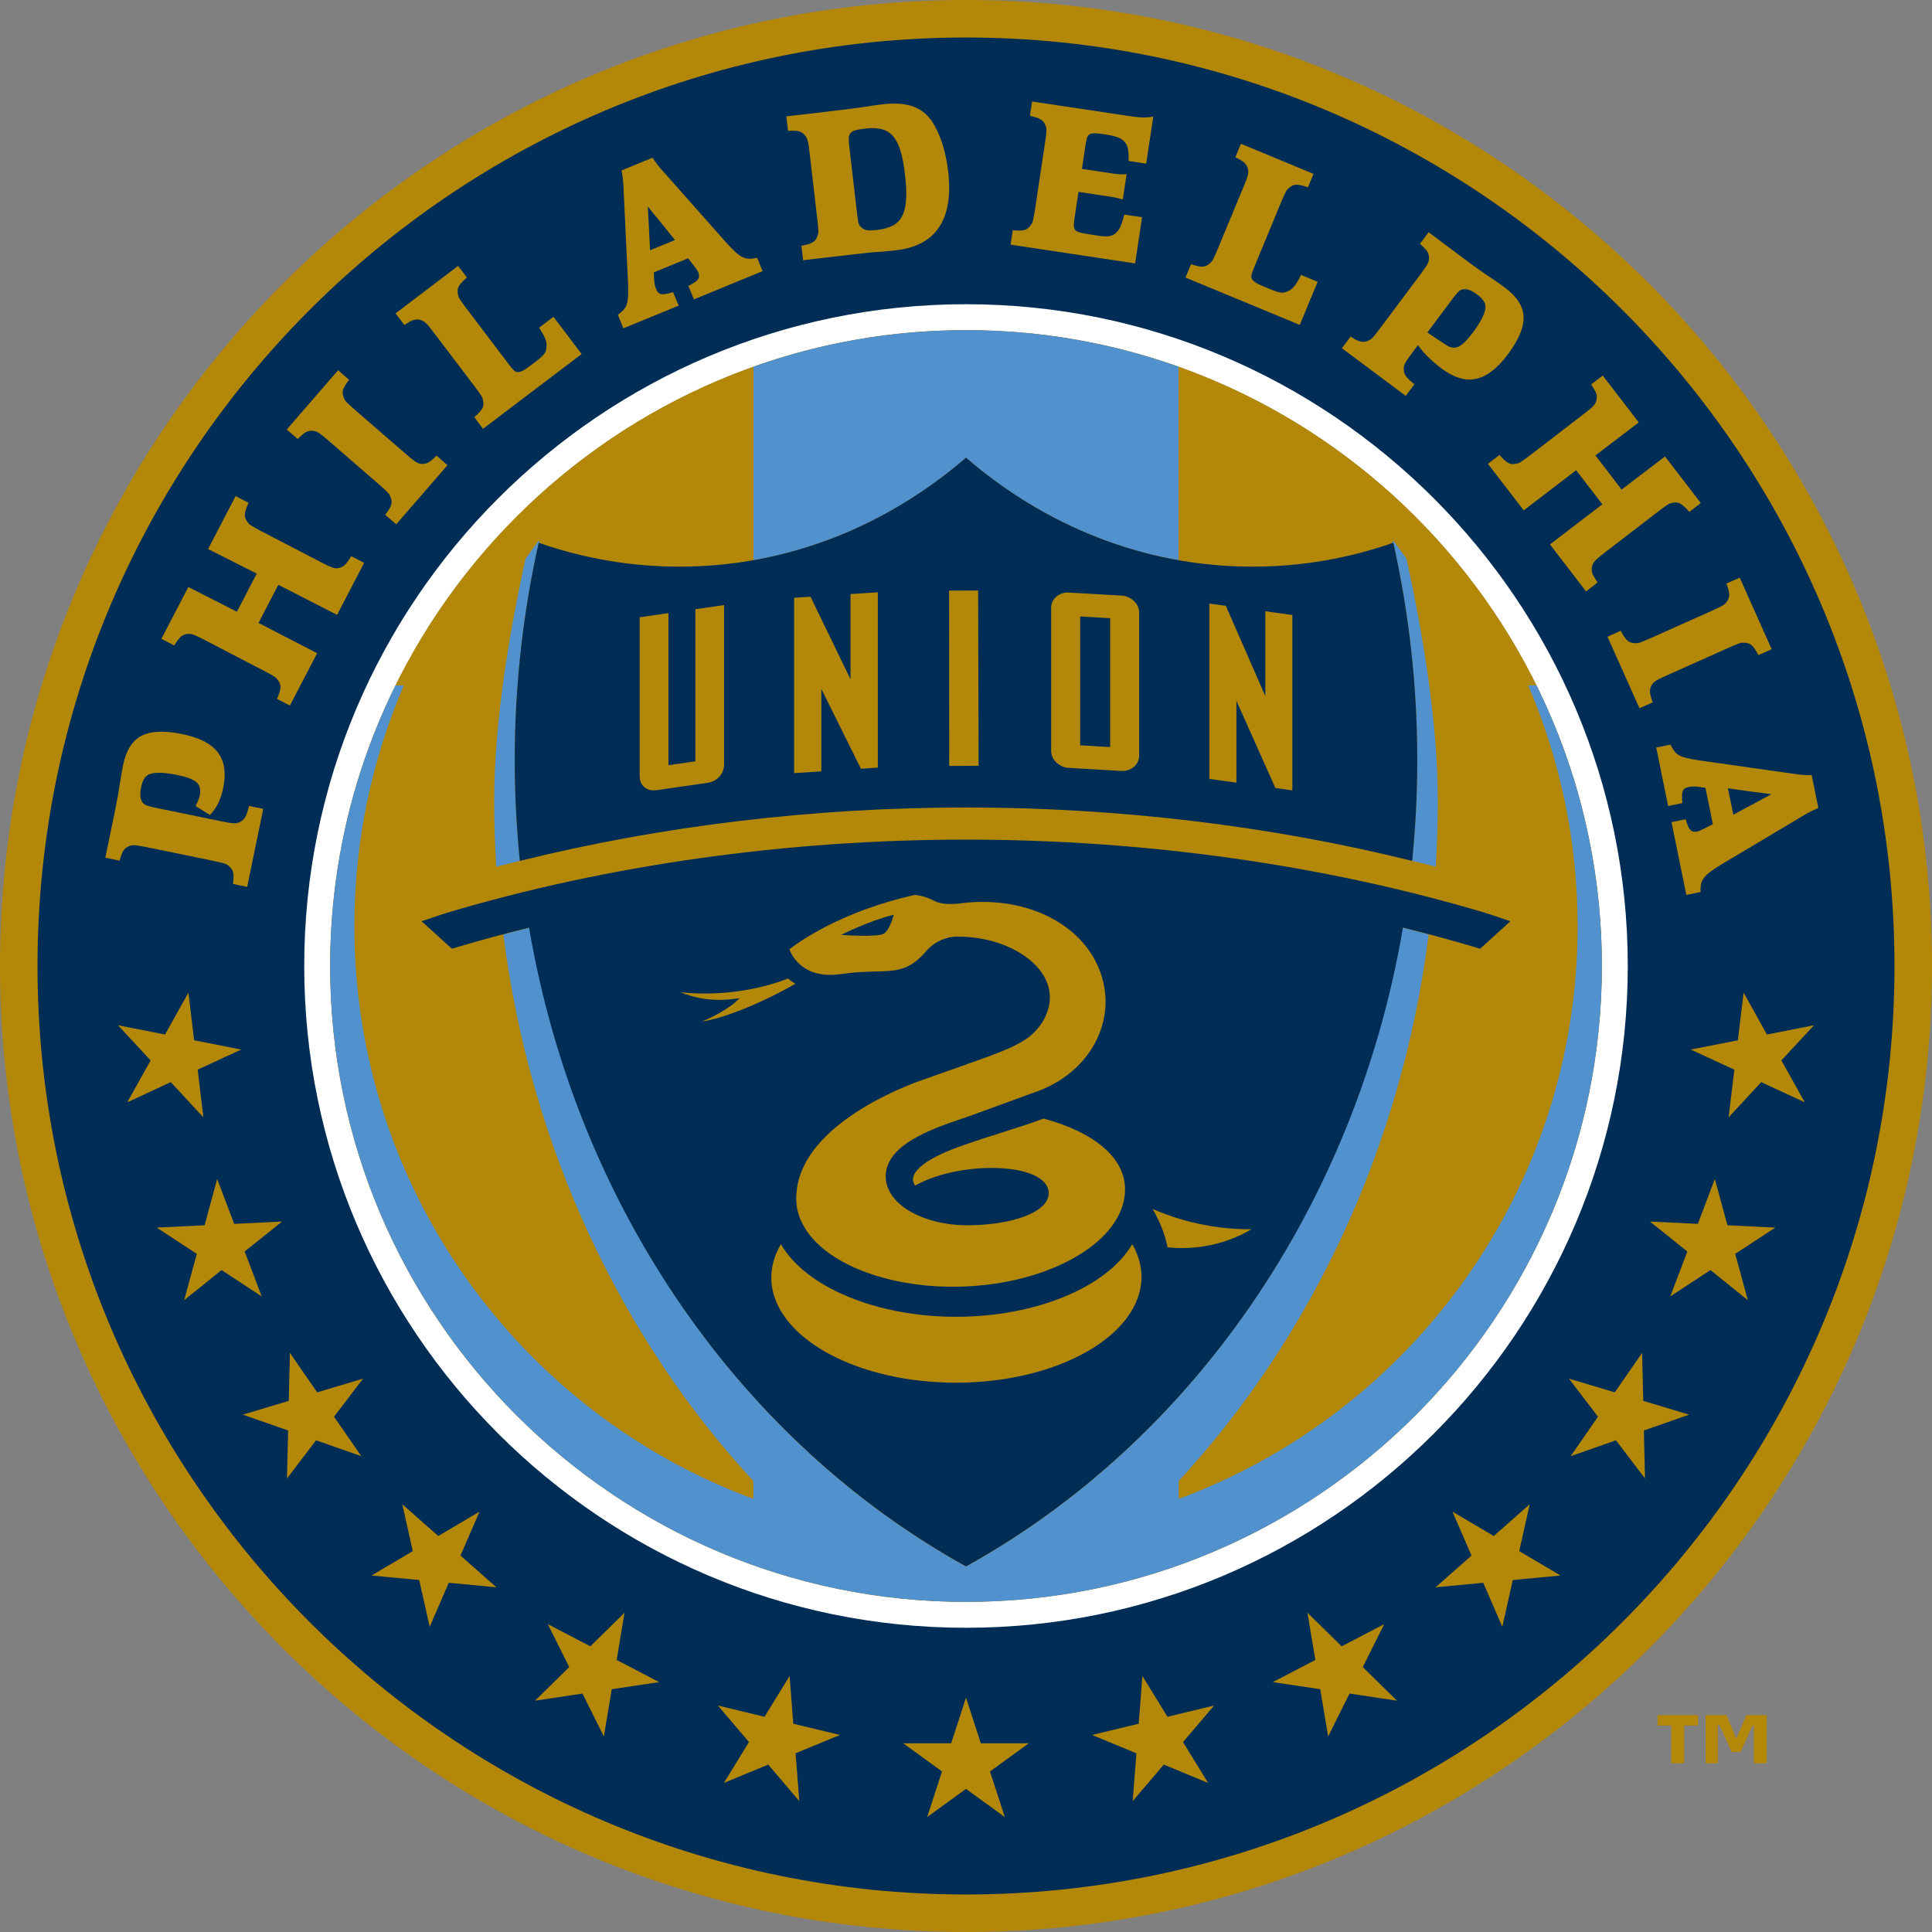 <?xml version="1.0" encoding="utf-8"?>
<!-- Generator: Adobe Illustrator 15.0.0, SVG Export Plug-In . SVG Version: 6.00 Build 0)  -->
<!DOCTYPE svg PUBLIC "-//W3C//DTD SVG 1.1//EN" "http://www.w3.org/Graphics/SVG/1.1/DTD/svg11.dtd">
<svg version="1.1" id="Layer_1" xmlns="http://www.w3.org/2000/svg" xmlns:xlink="http://www.w3.org/1999/xlink" x="0px" y="0px"
	 width="500px" height="500px" viewBox="0 0 500 500" enable-background="new 0 0 500 500" xml:space="preserve">
<rect x="0" y="0" width="500" height="500" fill="#808080" stroke="none"/>
<path fill="#B38708" d="M250.002,0C112.155,0,0,112.151,0,249.997C0,387.847,112.155,500,250.002,500
	C387.848,500,500,387.847,500,249.997C500,112.151,387.848,0,250.002,0"/>
<path fill="#002D55" d="M250.002,9.709C117.507,9.709,9.709,117.506,9.709,250.001c0,132.501,107.797,240.289,240.292,240.289
	c132.503,0,240.289-107.788,240.289-240.289C490.291,117.506,382.505,9.709,250.002,9.709"/>
<path fill="#FFFFFF" d="M250.002,421.267c-94.438,0-171.269-76.833-171.269-171.27c0-94.436,76.83-171.263,171.269-171.263
	c94.434,0,171.265,76.827,171.265,171.263C421.267,344.434,344.436,421.267,250.002,421.267 M250.002,85.506
	c-90.702,0-164.493,73.791-164.493,164.49c0,90.7,73.791,164.493,164.493,164.493c90.704,0,164.497-73.792,164.497-164.493
	C414.499,159.297,340.706,85.506,250.002,85.506z"/>
<path fill="#B38708" d="M249.998,85.433c-90.742,0-164.565,73.825-164.565,164.566c0,90.742,73.823,164.569,164.565,164.569
	c90.744,0,164.57-73.827,164.57-164.569C414.567,159.257,340.741,85.433,249.998,85.433"/>
<path fill="#5191CD" d="M134.537,222.797c-0.867-8.564-1.323-17.27-1.323-26.088c0-19.401,2.172-38.229,6.201-56.24l0.402,0.128
	l-0.402-0.693l-3.398,4.656c-4.167,18.864-8.123,42.294-8.123,62.704c0,5.728,0.188,11.403,0.533,17.029
	C130.44,223.763,132.5,223.305,134.537,222.797z"/>
<path fill="#5191CD" d="M305.007,144.973V94.899c-17.21-6.122-35.725-9.467-55.009-9.467c-19.283,0-37.796,3.345-55.005,9.466
	v50.075c20.536-3.625,39.3-12.977,55.007-26.521C265.707,131.996,284.471,141.349,305.007,144.973z"/>
<path fill="#5191CD" d="M366.786,196.708c0,8.819-0.456,17.524-1.323,26.088c2.038,0.508,4.097,0.966,6.11,1.496
	c0.345-5.626,0.533-11.301,0.533-17.029c0-20.41-3.956-43.84-8.123-62.704l-3.398-4.656l-0.402,0.693l0.402-0.128
	C364.614,158.479,366.786,177.307,366.786,196.708z"/>
<path fill="#5191CD" d="M397.649,177.378h-2.151c8.209,19.114,12.791,40.157,12.791,62.289c0,68.016-42.98,125.984-103.246,148.24
	v-4.634c34.224-37.04,57.692-86.291,64.695-141.444l-6.795-1.761C350.583,312.617,308.039,373.313,250,405.425
	c-58.039-32.112-100.583-92.808-112.943-165.357l-6.795,1.761c7.002,55.153,30.471,104.404,64.695,141.444v4.634
	c-60.266-22.256-103.246-80.224-103.246-148.24c0-22.131,4.582-43.175,12.791-62.289h-2.151
	c-10.823,21.917-16.918,46.568-16.918,72.621c0,90.742,73.823,164.569,164.565,164.569c0,0,0.001,0,0.002,0s0.002,0,0.002,0
	c90.743,0,164.565-73.827,164.565-164.569C414.567,223.946,408.472,199.294,397.649,177.378z"/>
<path fill="#002D55" d="M250,208.976c39.631,0,79.037,4.788,115.463,13.826c0.867-8.564,1.323-17.275,1.323-26.094
	c0-19.401-2.172-38.229-6.201-56.24c-11.513,4.014-23.745,6.184-36.43,6.184c-28.017,0-53.682-10.546-74.156-28.201
	c-20.474,17.655-46.139,28.201-74.156,28.201c-12.685,0-24.917-2.17-36.43-6.184c-4.029,18.01-6.201,36.838-6.201,56.24
	c0,8.819,0.456,17.529,1.323,26.094C170.963,213.764,210.369,208.976,250,208.976z"/>
<path fill="#002D55" d="M384.294,236.219c-41.363-12.343-87.795-18.928-134.294-18.928s-92.931,6.584-134.294,18.928
	c0,0-3.042,0.973-6.606,2.197l7.842,7.11c6.54-1.973,13.206-3.783,19.976-5.458C149.273,312.589,191.996,373.264,250,405.386
	c58.004-32.122,100.728-92.797,113.083-165.318c6.77,1.674,13.436,3.484,19.976,5.458l7.842-7.11
	C387.336,237.192,384.294,236.219,384.294,236.219z"/>
<path fill="#B38708" d="M50.61,208.601c0.567-1.068,0.921-1.972,1.078-2.715c0.307-1.501,0.047-2.631-0.798-3.399
	c-0.833-0.771-2.498-1.4-4.991-1.916c-3.336-0.69-5.736-0.761-7.189-0.223c-1.063,0.362-1.793,1.466-2.174,3.343
	c-0.338,1.609-0.299,2.807,0.114,3.577c0.215,0.467,0.542,0.811,0.97,1.033c0.434,0.22,1.175,0.441,2.199,0.654l17.329,3.571
	c0.842,0.17,1.527,0.302,2.036,0.387c0.52,0.086,0.953,0.138,1.286,0.148c0.358,0.014,0.64,0,0.877-0.049
	c0.231-0.046,0.494-0.134,0.749-0.275c0.597-0.291,1.053-0.725,1.374-1.293c0.334-0.555,0.66-1.522,0.965-2.868l3.693,0.76
	l-4.159,20.194l-3.689-0.759c0.184-1.302,0.221-2.281,0.066-2.949c-0.15-0.656-0.527-1.22-1.117-1.684
	c-0.198-0.161-0.379-0.289-0.553-0.405c-0.164-0.108-0.395-0.201-0.71-0.286c-0.313-0.088-0.685-0.183-1.145-0.294
	c-0.446-0.113-1.047-0.241-1.785-0.405l-16.896-3.467c-0.807-0.168-1.466-0.292-2.014-0.385c-0.527-0.097-0.972-0.138-1.308-0.159
	c-0.343-0.015-0.637,0.021-0.881,0.083c-0.239,0.064-0.496,0.137-0.737,0.242c-0.605,0.3-1.042,0.696-1.33,1.197
	c-0.308,0.487-0.603,1.319-0.918,2.479l-3.696-0.759l2.493-12.057c0.316-1.549,0.578-2.922,0.79-4.134
	c0.209-1.228,0.418-2.501,0.618-3.833c0.114-0.779,0.243-1.52,0.37-2.221c0.125-0.695,0.232-1.291,0.344-1.77
	c0.78-3.773,2.352-6.286,4.761-7.54c2.389-1.248,5.922-1.39,10.579-0.431c4.434,0.915,7.512,2.508,9.191,4.769
	c1.715,2.258,2.159,5.335,1.35,9.227c-0.604,2.938-1.742,5.236-3.431,6.922L50.61,208.601"/>
<path fill="#B38708" d="M90.895,143.93c-0.653,1.092-1.197,1.851-1.627,2.259c-0.419,0.416-0.957,0.688-1.612,0.804
	c-0.286,0.07-0.55,0.089-0.802,0.07c-0.239-0.029-0.526-0.092-0.852-0.196c-0.321-0.103-0.715-0.268-1.197-0.495
	c-0.476-0.226-1.091-0.536-1.857-0.936l-15.302-7.953c-0.66-0.351-1.205-0.638-1.606-0.874c-0.407-0.229-0.742-0.426-1.024-0.59
	c-0.267-0.159-0.474-0.319-0.618-0.47c-0.118-0.153-0.264-0.336-0.412-0.546c-0.471-0.615-0.676-1.276-0.624-1.963
	c0.063-0.683,0.393-1.657,0.961-2.926l-3.341-1.731l-7.129,13.712l12.589,6.354l-5.137,9.872l-12.564-6.412l-6.965,13.411
	l3.336,1.746c0.612-1.042,1.15-1.762,1.58-2.175c0.416-0.412,0.964-0.677,1.607-0.799c0.273-0.032,0.533-0.043,0.778-0.043
	c0.255,0,0.545,0.059,0.865,0.168c0.333,0.102,0.74,0.277,1.229,0.516c0.482,0.23,1.103,0.528,1.839,0.914l15.298,7.959
	c0.674,0.344,1.2,0.635,1.604,0.862c0.407,0.233,0.75,0.426,1.02,0.6c0.281,0.158,0.471,0.321,0.609,0.474
	c0.14,0.153,0.273,0.328,0.416,0.535c0.479,0.619,0.696,1.272,0.642,1.941c-0.062,0.667-0.363,1.625-0.914,2.851l3.338,1.733
	l7.056-13.552L66.9,161.214l5.129-9.867l15.207,7.787l6.993-13.464L90.895,143.93"/>
<path fill="#B38708" d="M85.066,114.074c-0.633-0.534-1.167-0.973-1.582-1.317c-0.421-0.336-0.777-0.602-1.073-0.785
	c-0.274-0.163-0.56-0.292-0.792-0.358c-0.249-0.062-0.498-0.103-0.769-0.14c-0.666-0.034-1.262,0.103-1.76,0.402
	c-0.513,0.308-1.185,0.881-2.024,1.74l-2.859-2.461l13.298-15.336l2.84,2.472c-0.826,1.063-1.34,1.917-1.545,2.557
	c-0.21,0.637-0.148,1.325,0.163,2.042c0.091,0.231,0.184,0.434,0.278,0.612c0.104,0.191,0.254,0.389,0.498,0.609
	c0.213,0.222,0.503,0.493,0.844,0.812c0.338,0.321,0.795,0.728,1.362,1.222l13.038,11.293c0.641,0.573,1.177,1.011,1.593,1.337
	c0.403,0.342,0.749,0.59,1.041,0.77c0.292,0.167,0.558,0.303,0.777,0.389c0.238,0.067,0.49,0.106,0.778,0.117
	c0.681,0.038,1.265-0.102,1.776-0.409c0.511-0.294,1.191-0.882,2.038-1.736l2.828,2.473l-13.273,15.313l-2.851-2.465
	c0.823-1.062,1.341-1.913,1.554-2.55c0.193-0.638,0.15-1.323-0.176-2.043c-0.082-0.234-0.194-0.437-0.27-0.616
	c-0.102-0.181-0.255-0.384-0.489-0.604c-0.224-0.224-0.509-0.495-0.846-0.819c-0.356-0.316-0.805-0.719-1.365-1.212L85.066,114.074"
	/>
<path fill="#B38708" d="M150.531,91.622l-25.524,19.349l-2.269-3c1.023-0.881,1.704-1.609,2.039-2.186
	c0.341-0.587,0.417-1.259,0.261-2.027c-0.042-0.257-0.099-0.469-0.157-0.668c-0.032-0.192-0.159-0.419-0.342-0.69
	c-0.178-0.255-0.398-0.578-0.661-0.966c-0.278-0.388-0.632-0.879-1.083-1.481l-10.423-13.731c-0.501-0.658-0.923-1.2-1.257-1.624
	c-0.354-0.423-0.636-0.744-0.9-0.981c-0.236-0.235-0.479-0.413-0.706-0.525c-0.221-0.116-0.462-0.209-0.719-0.294
	c-0.645-0.169-1.259-0.161-1.813,0.036c-0.563,0.184-1.337,0.613-2.341,1.274l-2.269-3.004l16.189-12.29l2.281,3.002
	c-1.027,0.872-1.713,1.605-2.056,2.202c-0.356,0.59-0.444,1.285-0.278,2.051c0.044,0.247,0.088,0.469,0.151,0.664
	c0.041,0.187,0.167,0.423,0.335,0.684c0.179,0.268,0.398,0.591,0.672,0.973c0.273,0.383,0.627,0.873,1.074,1.468L131.44,93.97
	c0.39,0.504,0.701,0.9,0.927,1.182c0.25,0.294,0.463,0.523,0.636,0.697c0.17,0.167,0.336,0.288,0.479,0.344
	c0.131,0.062,0.294,0.087,0.491,0.087c0.226,0.002,0.437-0.016,0.644-0.067c0.201-0.063,0.426-0.146,0.676-0.271
	c0.254-0.122,0.571-0.317,0.925-0.555c0.355-0.25,0.799-0.577,1.329-0.979l0.585-0.437c0.631-0.493,1.138-0.886,1.536-1.203
	c0.39-0.312,0.702-0.613,0.944-0.89c0.238-0.269,0.398-0.541,0.534-0.789c0.118-0.255,0.185-0.54,0.225-0.854
	c0.162-0.779,0.099-1.568-0.188-2.39c-0.296-0.813-0.856-1.822-1.668-3.038l3.72-2.822L150.531,91.622"/>
<path fill="#B38708" d="M168.862,40.82c0.282,0.379,0.507,0.711,0.714,1.014c0.2,0.305,0.417,0.586,0.629,0.865
	c0.213,0.278,0.439,0.558,0.686,0.838c0.231,0.296,0.535,0.631,0.896,1.004L187.959,62.8c0.891,0.978,1.659,1.77,2.302,2.367
	c0.651,0.608,1.272,1.052,1.85,1.341c0.593,0.281,1.18,0.438,1.768,0.454c0.605,0.019,1.282-0.067,2.054-0.266l1.421,3.483
	l-17.768,7.296l-1.436-3.485c1.293-0.605,2.112-1.165,2.463-1.674c0.367-0.514,0.393-1.121,0.118-1.806
	c-0.188-0.456-0.851-1.396-2.011-2.818l-0.644-0.842l-8.878,3.651l0.058,1.063c0,0.69,0.054,1.309,0.155,1.854
	c0.101,0.544,0.239,1.014,0.387,1.386c0.331,0.802,0.779,1.238,1.371,1.33c0.575,0.084,1.587-0.092,3.024-0.518l1.444,3.483
	l-14.304,5.863l-1.429-3.481c0.615-0.459,1.123-0.901,1.497-1.315c0.375-0.41,0.659-0.904,0.817-1.46
	c0.18-0.555,0.278-1.248,0.328-2.049c0.034-0.8,0.034-1.837,0-3.128l-1.145-24.24c-0.042-1.401-0.125-2.5-0.243-3.308
	c-0.101-0.809-0.206-1.434-0.303-1.873L168.862,40.82 M171.59,58.284l-0.374-0.454c-0.102-0.161-0.222-0.311-0.368-0.46
	l-0.711-0.853c-0.302-0.413-0.587-0.76-0.86-1.051l-0.768-0.954c-0.141-0.19-0.286-0.363-0.429-0.562
	c-0.127-0.185-0.279-0.371-0.434-0.541l0.264,4.804l0.323,6.553l6.449-2.647L171.59,58.284z"/>
<path fill="#B38708" d="M209.529,39.602c-0.099-0.822-0.184-1.5-0.259-2.041c-0.084-0.534-0.178-0.966-0.273-1.296
	c-0.095-0.334-0.212-0.596-0.347-0.803c-0.136-0.208-0.292-0.42-0.465-0.621c-0.468-0.482-1.004-0.773-1.567-0.899
	c-0.585-0.119-1.474-0.144-2.678-0.083l-0.44-3.738l10.824-1.26c2.241-0.263,4.147-0.5,5.725-0.7
	c1.573-0.197,2.873-0.381,3.86-0.529c0.889-0.152,1.747-0.276,2.583-0.393c0.835-0.111,1.465-0.201,1.876-0.247
	c3.084-0.358,5.641-0.193,7.702,0.487c2.039,0.689,3.708,1.935,5,3.749c1.059,1.538,1.96,3.431,2.719,5.707
	c0.747,2.274,1.283,4.748,1.598,7.423c0.712,6.145-0.054,10.923-2.292,14.349c-2.235,3.433-5.954,5.45-11.115,6.048
	c-0.408,0.054-0.899,0.104-1.451,0.167c-0.556,0.073-1.218,0.126-1.96,0.177c-1.397,0.084-2.671,0.187-3.864,0.309
	c-1.198,0.116-2.394,0.248-3.574,0.388l-13.286,1.545l-0.446-3.733c1.335-0.235,2.296-0.514,2.876-0.847
	c0.58-0.329,0.997-0.873,1.25-1.62c0.083-0.234,0.159-0.445,0.217-0.645c0.049-0.191,0.06-0.449,0.049-0.773
	c-0.023-0.311-0.049-0.707-0.08-1.177c-0.039-0.465-0.104-1.071-0.19-1.813L209.529,39.602 M221.841,55.531
	c0.078,0.631,0.144,1.139,0.213,1.503c0.07,0.364,0.125,0.669,0.213,0.905c0.094,0.238,0.18,0.42,0.292,0.566
	c0.109,0.13,0.259,0.279,0.481,0.449c0.423,0.369,0.927,0.58,1.491,0.642c0.574,0.069,1.394,0.044,2.478-0.085
	c1.672-0.196,3.041-0.578,4.103-1.163c1.067-0.574,1.873-1.417,2.422-2.542c0.544-1.115,0.877-2.555,0.97-4.303
	c0.108-1.735,0-3.879-0.306-6.407c-0.268-2.414-0.654-4.43-1.142-6.029c-0.487-1.607-1.121-2.87-1.91-3.798
	c-0.798-0.927-1.771-1.537-2.933-1.831c-1.168-0.296-2.575-0.357-4.213-0.164c-1.04,0.116-1.86,0.254-2.463,0.398
	c-0.613,0.15-1.057,0.38-1.363,0.698c-0.298,0.317-0.467,0.745-0.514,1.249c-0.028,0.505,0,1.2,0.105,2.045L221.841,55.531z"/>
<path fill="#B38708" d="M296.632,42.348l-4.565-0.683c0.074-1.165,0.022-2.149-0.128-2.949c-0.137-0.795-0.416-1.457-0.856-1.967
	c-0.447-0.529-1.035-0.926-1.805-1.207c-0.782-0.289-1.777-0.534-2.995-0.707l-0.729-0.12c-0.914-0.139-1.677-0.206-2.237-0.215
	c-0.571-0.016-1.009,0.076-1.313,0.246c-0.315,0.184-0.537,0.496-0.687,0.933c-0.134,0.429-0.265,1.014-0.37,1.756l-0.938,6.276
	l7.948,1.193c0.803,0.124,1.469,0.195,1.977,0.216c0.511,0.021,1.063,0,1.631-0.069l-0.984,6.552
	c-0.511-0.147-1.015-0.279-1.499-0.392c-0.502-0.106-1.287-0.247-2.369-0.404l-7.602-1.152l-1.005,6.672
	c-0.136,0.883-0.201,1.571-0.201,2.072c0,0.5,0.135,0.881,0.394,1.164c0.257,0.285,0.697,0.502,1.33,0.656
	c0.623,0.152,1.483,0.307,2.591,0.475l1.391,0.203c1.186,0.22,2.168,0.298,2.98,0.261c0.797-0.061,1.469-0.272,1.989-0.671
	c0.531-0.397,0.985-0.984,1.354-1.786c0.374-0.802,0.704-1.857,1.022-3.168l4.615,0.693l-1.799,11.945l-32.226-4.851l0.558-3.723
	c1.347,0.126,2.329,0.104,2.99-0.057c0.656-0.173,1.198-0.578,1.635-1.235c0.148-0.202,0.26-0.394,0.375-0.568
	c0.097-0.17,0.18-0.417,0.245-0.728c0.066-0.311,0.144-0.692,0.23-1.154c0.082-0.458,0.192-1.064,0.313-1.802l2.553-17.055
	c0.126-0.818,0.216-1.501,0.286-2.04c0.053-0.538,0.084-0.985,0.076-1.318c0-0.341-0.043-0.63-0.127-0.869
	c-0.066-0.248-0.168-0.484-0.279-0.73c-0.329-0.576-0.764-0.994-1.29-1.269c-0.536-0.278-1.379-0.526-2.555-0.784l0.555-3.721
	l24.228,3.636c0.965,0.145,1.762,0.259,2.384,0.33c0.642,0.085,1.215,0.127,1.71,0.154c0.525,0.013,0.998,0.004,1.437-0.021
	c0.447-0.023,0.972-0.086,1.6-0.179L296.632,42.348"/>
<path fill="#B38708" d="M336.386,84.084l-29.587-12.253l1.441-3.479c1.273,0.447,2.252,0.672,2.907,0.66
	c0.685-0.005,1.317-0.277,1.896-0.796c0.184-0.165,0.353-0.324,0.499-0.459c0.131-0.154,0.279-0.365,0.417-0.654
	c0.132-0.286,0.31-0.64,0.509-1.066c0.197-0.421,0.429-0.988,0.721-1.681l6.609-15.933c0.325-0.755,0.566-1.396,0.766-1.91
	c0.182-0.5,0.317-0.925,0.39-1.263c0.078-0.331,0.102-0.616,0.097-0.872c-0.019-0.25-0.047-0.509-0.111-0.766
	c-0.18-0.647-0.493-1.159-0.944-1.552c-0.435-0.384-1.21-0.841-2.281-1.375l1.44-3.478L339.944,45l-1.45,3.482
	c-1.265-0.447-2.249-0.674-2.935-0.679c-0.695,0-1.33,0.268-1.905,0.796c-0.194,0.157-0.356,0.312-0.503,0.459
	c-0.14,0.138-0.279,0.36-0.412,0.649c-0.153,0.282-0.308,0.637-0.509,1.063c-0.201,0.435-0.437,0.984-0.733,1.68l-6.766,16.35
	c-0.255,0.594-0.433,1.061-0.563,1.415c-0.127,0.35-0.22,0.648-0.28,0.886c-0.052,0.247-0.073,0.426-0.052,0.585
	c0.021,0.147,0.07,0.299,0.166,0.471c0.113,0.198,0.244,0.381,0.386,0.518c0.145,0.147,0.343,0.285,0.578,0.449
	c0.235,0.169,0.541,0.341,0.939,0.518c0.389,0.182,0.908,0.398,1.519,0.659l0.675,0.281c0.724,0.311,1.326,0.542,1.812,0.724
	c0.459,0.167,0.888,0.294,1.242,0.358c0.353,0.07,0.669,0.087,0.955,0.063c0.271-0.034,0.55-0.098,0.846-0.225
	c0.761-0.25,1.413-0.712,1.972-1.376c0.55-0.659,1.146-1.645,1.791-2.981l4.295,1.79L336.386,84.084"/>
<path fill="#B38708" d="M367.894,84.759c0.731,0.977,5.407,3.834,6.008,4.283c1.227,0.912,2.369,1.162,3.413,0.729
	c1.052-0.433,2.341-1.67,3.864-3.712c2.04-2.729,3.118-4.859,3.25-6.408c0.129-1.121-0.561-2.242-2.095-3.396
	c-1.321-0.986-2.422-1.454-3.303-1.403c-0.511-0.014-0.953,0.132-1.342,0.432c-0.382,0.291-0.891,0.864-1.51,1.7l-10.601,14.181
	c-0.518,0.69-0.924,1.256-1.223,1.69c-0.287,0.42-0.518,0.792-0.676,1.098c-0.161,0.302-0.27,0.564-0.336,0.81
	c-0.059,0.235-0.074,0.498-0.062,0.787c0.019,0.674,0.201,1.272,0.576,1.804c0.386,0.542,1.104,1.237,2.2,2.093l-2.253,3.011
	l-16.527-12.34l2.26-3.018c1.093,0.737,1.967,1.167,2.636,1.309c0.659,0.148,1.333,0.047,2.009-0.289
	c0.226-0.115,0.413-0.214,0.597-0.324c0.166-0.104,0.354-0.284,0.562-0.522c0.2-0.25,0.458-0.555,0.75-0.91
	c0.294-0.367,0.671-0.852,1.128-1.457l10.324-13.817c0.491-0.657,0.889-1.215,1.197-1.652c0.306-0.453,0.545-0.822,0.708-1.126
	c0.149-0.306,0.244-0.58,0.303-0.828c0.035-0.25,0.054-0.509,0.086-0.785c-0.033-0.661-0.195-1.227-0.512-1.702
	c-0.332-0.475-0.948-1.11-1.859-1.878l2.253-3.019l9.858,7.368c1.255,0.936,2.394,1.768,3.413,2.481
	c1.001,0.708,2.073,1.434,3.2,2.176c0.654,0.444,1.267,0.866,1.853,1.279c0.58,0.419,1.061,0.768,1.454,1.057
	c3.089,2.301,4.691,4.816,4.807,7.515c0.11,2.705-1.261,5.959-4.103,9.772c-2.724,3.634-5.463,5.73-8.229,6.305
	c-2.771,0.573-5.749-0.33-8.93-2.705c-2.383-1.791-5.855-4.978-6.66-7.217L367.894,84.759"/>
<path fill="#B38708" d="M430.907,118.13l-11.232,8.564l-6.78-8.83l11.218-8.546l-9.333-12.126l-2.988,2.298
	c0.678,0.998,1.108,1.78,1.306,2.333c0.197,0.565,0.211,1.165,0.043,1.804c-0.083,0.262-0.181,0.505-0.284,0.736
	c-0.117,0.223-0.286,0.457-0.514,0.708c-0.238,0.252-0.557,0.548-0.978,0.889c-0.42,0.35-0.969,0.77-1.619,1.279l-13.669,10.515
	c-0.585,0.454-1.089,0.826-1.471,1.09c-0.379,0.271-0.706,0.501-0.96,0.675c-0.265,0.179-0.5,0.297-0.692,0.354
	c-0.201,0.06-0.414,0.11-0.657,0.146c-0.771,0.181-1.447,0.094-2.026-0.233c-0.588-0.338-1.326-1.013-2.2-2.036l-2.992,2.298
	l9.259,12.032l13.565-10.379l6.787,8.815l-13.563,10.378l9.346,12.165l2.985-2.31c-0.718-1.053-1.172-1.861-1.38-2.424
	c-0.191-0.556-0.198-1.155-0.029-1.811c0.056-0.277,0.147-0.524,0.279-0.734c0.109-0.214,0.291-0.444,0.53-0.7
	c0.22-0.245,0.547-0.53,0.953-0.877c0.404-0.33,0.938-0.756,1.622-1.288l13.679-10.516c0.597-0.455,1.082-0.82,1.464-1.088
	c0.384-0.28,0.712-0.5,0.971-0.684c0.261-0.177,0.488-0.289,0.688-0.352c0.189-0.051,0.404-0.101,0.648-0.148
	c0.784-0.171,1.471-0.084,2.06,0.262c0.595,0.354,1.338,1.047,2.253,2.095l2.974-2.29L430.907,118.13"/>
<path fill="#B38708" d="M442.993,158.081c0.751-0.331,1.373-0.624,1.866-0.862c0.493-0.242,0.872-0.453,1.159-0.645
	c0.289-0.189,0.512-0.385,0.66-0.569c0.162-0.197,0.312-0.407,0.46-0.634c0.306-0.592,0.44-1.182,0.379-1.772
	c-0.061-0.59-0.302-1.45-0.717-2.569l3.434-1.542l8.271,18.52l-3.421,1.538c-0.63-1.195-1.187-2.026-1.666-2.479
	c-0.499-0.468-1.13-0.706-1.923-0.725c-0.256-0.003-0.485-0.009-0.682-0.003c-0.205,0.014-0.456,0.069-0.755,0.182
	c-0.296,0.11-0.666,0.262-1.094,0.43c-0.441,0.177-1,0.412-1.683,0.727l-15.753,7.041c-0.778,0.351-1.408,0.639-1.882,0.865
	c-0.462,0.237-0.844,0.442-1.128,0.636c-0.291,0.185-0.519,0.373-0.667,0.546c-0.182,0.176-0.324,0.394-0.454,0.651
	c-0.316,0.595-0.434,1.197-0.374,1.777c0.057,0.588,0.294,1.447,0.705,2.574l-3.434,1.531l-8.273-18.518l3.435-1.532
	c0.616,1.203,1.174,2.032,1.666,2.484c0.497,0.459,1.132,0.696,1.93,0.711c0.232,0.021,0.472,0.021,0.667,0.005
	c0.211-0.009,0.45-0.063,0.755-0.173c0.295-0.115,0.668-0.269,1.088-0.436c0.44-0.171,1.001-0.412,1.691-0.721L442.993,158.081"/>
<path fill="#B38708" d="M470.588,209.089c-0.413,0.197-0.79,0.374-1.118,0.524c-0.344,0.14-0.667,0.289-0.974,0.448
	c-0.31,0.159-0.629,0.334-0.956,0.518c-0.325,0.176-0.714,0.413-1.153,0.682l-20.955,12.493c-1.124,0.684-2.046,1.29-2.758,1.82
	c-0.721,0.526-1.27,1.053-1.654,1.567c-0.404,0.527-0.653,1.075-0.792,1.651c-0.118,0.581-0.168,1.264-0.118,2.056l-3.684,0.762
	l-3.841-18.833l3.68-0.749c0.359,1.384,0.764,2.292,1.19,2.741c0.438,0.449,1.023,0.6,1.753,0.444c0.481-0.1,1.53-0.582,3.141-1.445
	l0.939-0.479l-1.924-9.416l-1.047-0.129c-0.685-0.131-1.297-0.197-1.846-0.197c-0.562,0-1.035,0.041-1.443,0.122
	c-0.852,0.178-1.359,0.536-1.549,1.09c-0.199,0.553-0.222,1.582-0.074,3.084l-3.689,0.756l-3.083-15.142l3.686-0.753
	c0.342,0.694,0.673,1.267,1.018,1.714c0.337,0.453,0.755,0.804,1.277,1.085c0.516,0.28,1.166,0.505,1.938,0.696
	c0.792,0.183,1.828,0.374,3.083,0.572l24.033,3.415c1.392,0.205,2.485,0.341,3.29,0.384c0.81,0.039,1.457,0.058,1.904,0.039
	L470.588,209.089 M452.92,208.507c0.174-0.107,0.344-0.198,0.52-0.269c0.181-0.075,0.356-0.162,0.517-0.279l0.98-0.548
	c0.457-0.2,0.86-0.419,1.196-0.649l1.081-0.563c0.203-0.111,0.404-0.224,0.629-0.317c0.201-0.114,0.413-0.21,0.615-0.338
	l-4.775-0.622l-6.503-0.914l1.407,6.828L452.92,208.507z"/>
<polyline fill="#B38708" points="62.417,271.625 51.152,276.829 52.637,289.164 44.197,280.053 32.935,285.276 38.98,274.432 
	30.541,265.336 42.714,267.734 48.76,256.896 50.241,269.223 62.417,271.625 "/>
<polyline fill="#B38708" points="73.003,316.134 63.318,323.888 67.729,335.509 57.338,328.693 47.663,336.477 50.934,324.492 
	40.547,317.703 52.944,317.094 56.202,305.115 60.603,316.733 73.003,316.134 "/>
<polyline fill="#B38708" points="93.965,356.786 86.443,366.64 93.516,376.862 81.794,372.748 74.276,382.622 74.564,370.209 
	62.845,366.11 74.731,362.545 75.022,350.128 82.092,360.344 93.965,356.786 "/>
<polyline fill="#B38708" points="124.11,391.204 119.169,402.579 128.49,410.799 116.137,409.625 111.205,421.019 108.49,408.906 
	96.137,407.743 106.826,401.428 104.113,389.303 113.422,397.522 124.11,391.204 "/>
<polyline fill="#B38708" points="161.63,417.373 159.588,429.595 170.604,435.33 158.325,437.168 156.276,449.409 150.741,438.293 
	138.466,440.136 147.311,431.439 141.769,420.325 152.783,426.067 161.63,417.373 "/>
<polyline fill="#B38708" points="204.351,433.736 205.301,446.095 217.375,449.006 205.896,453.752 206.859,466.126 
	198.814,456.675 187.348,461.416 193.834,450.84 185.785,441.385 197.863,444.304 204.351,433.736 "/>
<polygon fill="#B38708" points="250,439.357 253.835,451.161 266.251,451.161 256.206,458.455 260.045,470.256 250,462.962 
	239.956,470.256 243.791,458.455 233.749,451.161 246.162,451.161 "/>
<polyline fill="#B38708" points="437.583,271.625 448.848,276.829 447.363,289.164 455.803,280.053 467.065,285.276 461.02,274.432 
	469.459,265.336 457.286,267.734 451.24,256.896 449.759,269.223 437.583,271.625 "/>
<polyline fill="#B38708" points="426.997,316.134 436.682,323.888 432.271,335.509 442.662,328.693 452.337,336.477 
	449.066,324.492 459.453,317.703 447.056,317.094 443.798,305.115 439.397,316.733 426.997,316.134 "/>
<polyline fill="#B38708" points="406.035,356.786 413.557,366.64 406.484,376.862 418.206,372.748 425.724,382.622 425.436,370.209 
	437.155,366.11 425.269,362.545 424.978,350.128 417.908,360.344 406.035,356.786 "/>
<polyline fill="#B38708" points="375.89,391.204 380.831,402.579 371.51,410.799 383.863,409.625 388.795,421.019 391.51,408.906 
	403.863,407.743 393.174,401.428 395.887,389.303 386.578,397.522 375.89,391.204 "/>
<polyline fill="#B38708" points="338.37,417.373 340.412,429.595 329.396,435.33 341.675,437.168 343.724,449.409 349.259,438.293 
	361.534,440.136 352.689,431.439 358.231,420.325 347.217,426.067 338.37,417.373 "/>
<polyline fill="#B38708" points="295.649,433.736 294.699,446.095 282.625,449.006 294.104,453.752 293.141,466.126 
	301.186,456.675 312.652,461.416 306.166,450.84 314.215,441.385 302.137,444.304 295.649,433.736 "/>
<path fill="#B38708" d="M179.955,197.026l-6.959,1.003v-39.358l-7.452,1.075v41.057c0,2.275,1.446,3.746,3.684,3.746
	c0.265,0,0.542-0.021,0.823-0.066l13.009-1.879c2.556-0.364,4.339-2.332,4.339-4.799V156.59l-7.443,1.079V197.026z"/>
<polygon fill="#B38708" points="220.113,175.807 209.759,154.429 205.515,154.704 205.515,200.082 212.565,199.627 212.565,178.29 
	222.81,198.951 227.178,198.662 227.178,153.283 220.113,153.741 "/>
<polygon fill="#B38708" points="245.622,152.844 245.656,198.222 253.264,198.188 253.139,152.82 "/>
<path fill="#B38708" d="M290.39,154.149l-14.087-0.814c-2.054,0-4.262,1.518-4.262,3.97v37c0,2.711,2.568,4.3,4.417,4.411
	l13.858,0.809l0.222,0.003c2.066,0,4.271-1.517,4.271-3.976v-36.982C294.81,155.869,292.247,154.269,290.39,154.149z
	 M287.305,193.339l-7.757-0.457V159.54l7.757,0.451V193.339z"/>
<polygon fill="#B38708" points="327.461,158.19 327.461,180.146 317.244,156.782 312.985,156.204 312.985,201.587 319.981,202.552 
	319.981,181.357 330.069,203.937 334.456,204.549 334.456,159.159 "/>
<path fill="#B38708" d="M176.075,256.78c0.81,0.326,1.682,0.65,2.63,0.925c2.879,0.86,6.527,1.39,11.029,0.838l1.731-0.198
	l-1.378,1.214c-1.214,1.072-4.798,3.361-8.394,4.784c6.231-0.802,17.501-5.821,24.163-9.772c-0.658-0.354-1.359-0.854-1.917-1.329
	C194.228,257.03,183.613,257.655,176.075,256.78"/>
<path fill="#B38708" d="M202.103,321.992c-1.639,2.783-2.474,5.646-2.492,8.524c-0.039,4.726,2.107,9.387,6.187,13.49
	c8.485,8.536,24.402,13.838,41.545,13.838c26.42,0,47.982-12.264,48.074-27.335c0.012-2.881-0.792-5.741-2.391-8.524
	c-6.5,11.128-24.956,18.798-45.573,18.798C226.845,340.783,208.479,333.114,202.103,321.992"/>
<path fill="#B38708" d="M302.162,322.785c0.654,0.079,1.946,0.217,3.682,0.217c4.603,0,11.277-0.886,18.082-4.884
	c-4.876,0.09-14.956-0.54-25.634-5.244C299.717,315.33,301.404,318.865,302.162,322.785"/>
<path fill="#B38708" d="M247.643,242.385l0.354,0.014c12.502,0,23.562,6.956,23.708,15.511c0.061,3.684-1.812,7.528-5.279,10.362
	c-2.83,2.189-6.883,3.744-10.583,5.138c-0.007,0-8.651,3.104-15.81,5.623c-0.37,0.107-33.965,10.753-33.965,31.127
	c-0.03,3.998,1.757,7.918,5.142,11.329c7.387,7.436,21.76,11.893,37.247,11.501c23.468-0.602,42.637-11.86,42.705-25.091
	c0.05-8.43-8.284-14.98-21.089-18.42c-3.049,1.176-6.505,2.27-10.167,3.42c-3.556,1.118-7.592,2.399-11.821,3.925
	c-9.621,3.485-11.494,6.486-11.757,7.966c-0.173,0.945,0.224,1.652,0.525,2.042c3.671-2.139,9.031-3.705,14.814-4.313
	c1.646-0.171,3.295-0.259,4.883-0.259c8.868,0,14.836,2.479,14.852,6.524c0,1.136-0.487,2.221-1.484,3.218
	c-3.076,3.099-10.771,5.093-19.595,5.093c-7.439,0-14.381-2.352-18.157-6.129c-1.929-1.95-2.942-4.196-2.94-6.492
	c0-8.254,11.963-12.32,19.878-15.018c0.964-0.343,1.877-0.647,2.679-0.935c6.948-2.516,15.344-5.612,15.344-5.612
	c13.394-4.314,20.489-15.895,18.725-27.077c-2.075-13.194-15.066-22.417-31.588-22.417c-1.604,0-3.247,0.095-4.883,0.27
	c-0.009,0.007-1.509,0.279-3.306,0.279c-1.882,0-3.372-0.296-4.439-0.878c-2.393-1.309-4.809-1.486-4.834-1.488
	c-19.29,4.266-30.42,12.44-32.513,14.084c0.643,1.707,3.673,7.803,13.255,6.413c3.585-0.512,6.437-0.595,8.953-0.659
	c5.694-0.157,8.836-0.243,13.119-5.195C242.713,242.664,246.54,242.385,247.643,242.385"/>
<path fill="#002D55" d="M228.736,241.627c1.601-0.996,2.568-4.907,2.568-4.907c-6.625,1.66-13.632,5.235-13.632,5.235
	S227.149,242.629,228.736,241.627"/>
<path fill="#B38708" d="M439.442,446.573h-3.568v9.761h-3.355v-9.761h-3.558v-2.7h10.481V446.573 M457.234,456.333h-3.341v-9.743
	h-0.363l-3.063,6.815h-2.334l-3.107-6.934h-0.446v9.862h-3.168v-12.461h5.428l2.511,6.091l2.622-6.091h5.261V456.333z"/>
</svg>
